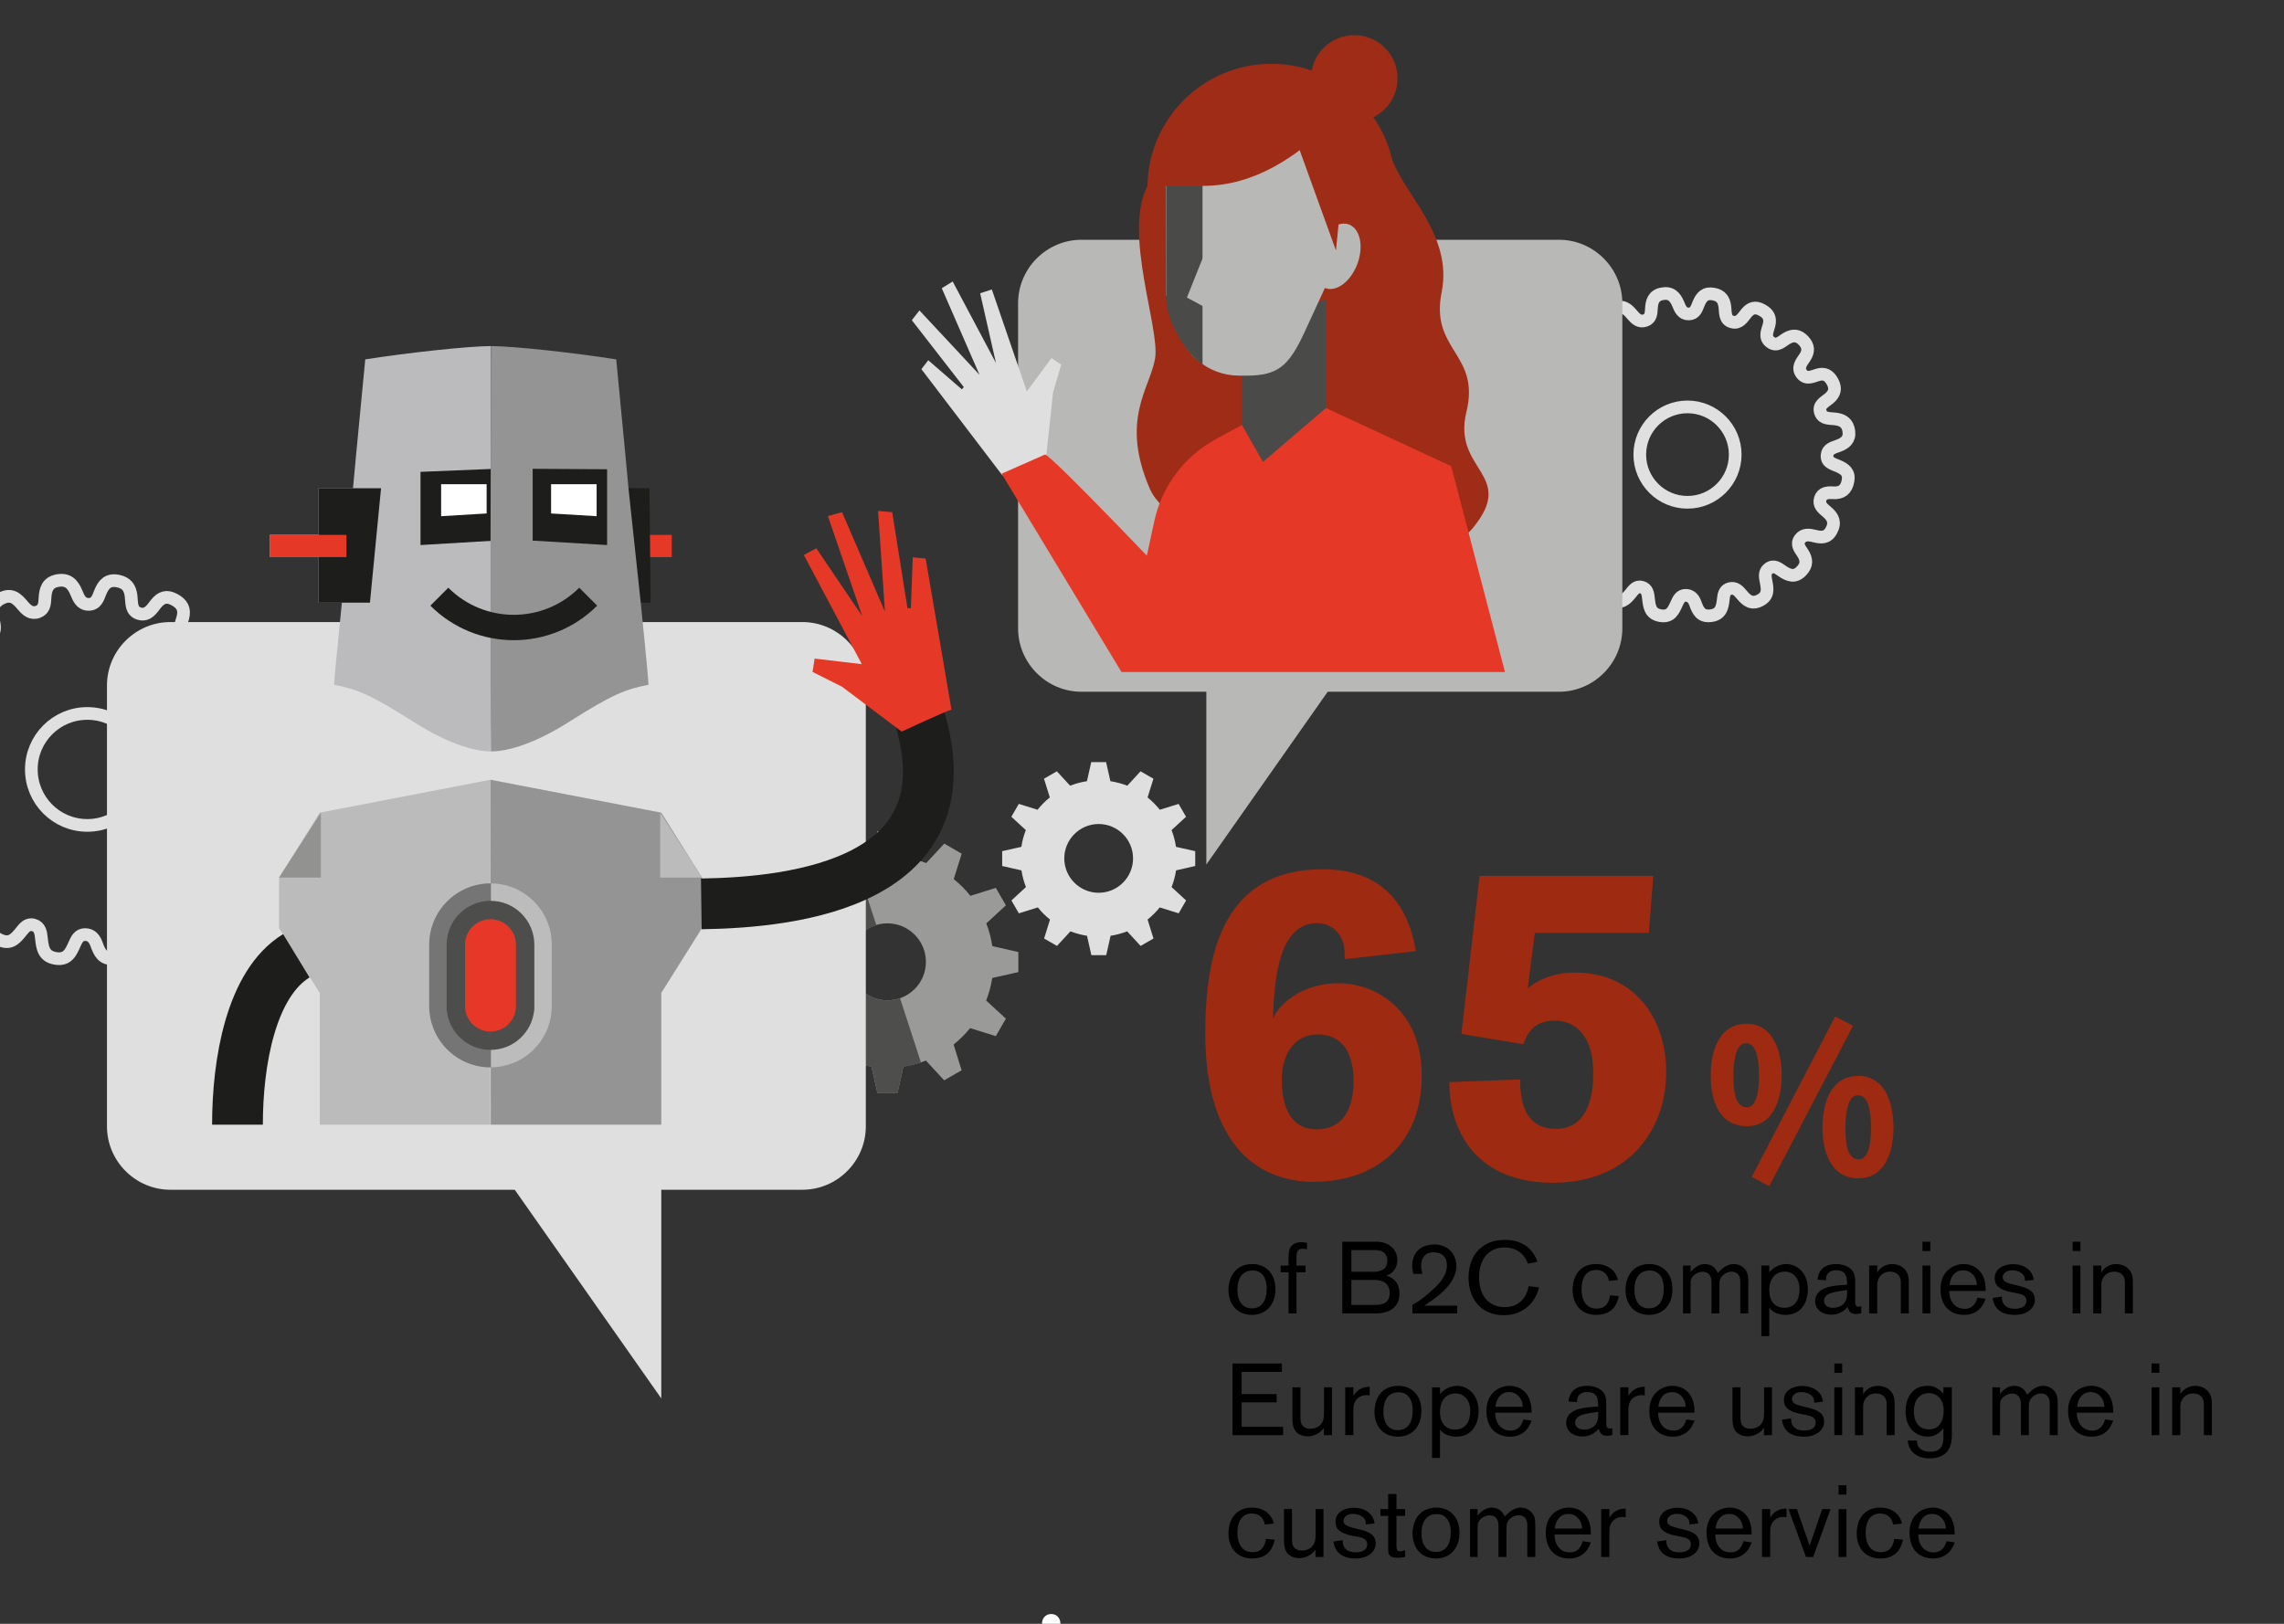 <?xml version="1.0" encoding="utf-8"?>
<!-- Generator: Adobe Illustrator 25.4.1, SVG Export Plug-In . SVG Version: 6.00 Build 0)  -->
<svg version="1.1" xmlns="http://www.w3.org/2000/svg" xmlns:xlink="http://www.w3.org/1999/xlink" x="0px" y="0px"
	 viewBox="0 0 360 256" style="enable-background:new 0 0 360 256;" xml:space="preserve">
<rect x="0" y="0" width="360" height="256" fill="#333333" stroke="none"/>
<style type="text/css">
	.st0{fill:#9A9A99;}
	.st1{fill:#4E4E4D;}
	.st2{fill:none;stroke:#E0E0E0;stroke-width:2;stroke-miterlimit:10;}
	.st3{fill:#E63826;}
	.st4{fill:#1D1D1B;}
	.st5{fill:#DFDFDF;}
	.st6{fill:#BBBBBB;}
	.st7{fill:#929291;}
	.st8{fill:#949494;}
	.st9{fill:#BBBBBD;}
	.st10{fill:#FFFFFF;}
	.st11{fill:#BDBCBC;}
	.st12{fill:#757576;}
	.st13{fill:none;stroke:#1D1D1B;stroke-width:4;stroke-miterlimit:10;}
	.st14{fill:#4D4D4C;}
	.st15{fill:#E63728;}
	.st16{fill:none;stroke:#1D1D1B;stroke-width:8;stroke-miterlimit:10;}
	.st17{fill:#B8B8B7;}
	.st18{fill:#9F2C16;}
	.st19{fill:#4A4A49;}
	.st20{fill:#9D2A11;}
</style>
<g id="Illustrationen">
</g>
<g id="Ebene_1">
	<path class="st0" d="M160.51,153.26v-3.17l-4.1-0.93c-0.19-1.24-0.51-2.44-0.95-3.58l3.09-2.85l-1.59-2.75l-4.01,1.25
		c-0.77-0.97-1.65-1.85-2.62-2.63l1.25-4.01l-2.75-1.59l-2.84,3.07c-1.14-0.45-2.35-0.78-3.6-0.97l-0.92-4.07h-3.18l-0.92,4.07
		c-1.25,0.19-2.46,0.52-3.6,0.97l-2.84-3.07l-2.75,1.59l1.25,4c-0.97,0.78-1.85,1.66-2.62,2.63l-4.01-1.25l-1.59,2.75l3.09,2.85
		c-0.44,1.14-0.77,2.34-0.95,3.58l-4.11,0.93v3.17l4.12,0.93c0.19,1.24,0.52,2.43,0.96,3.56l-3.11,2.86l1.59,2.75l4.05-1.26
		c0.77,0.96,1.64,1.82,2.6,2.59l-1.26,4.05l2.75,1.59l2.88-3.12c1.13,0.44,2.31,0.76,3.54,0.95l0.93,4.14h3.18l0.93-4.14
		c1.23-0.19,2.42-0.51,3.54-0.95l2.88,3.12l2.75-1.59l-1.26-4.05c0.96-0.77,1.83-1.64,2.6-2.59l4.05,1.26l1.59-2.75l-3.11-2.86
		c0.45-1.13,0.77-2.33,0.96-3.56L160.51,153.26z M139.87,157.71c-3.35,0-6.07-2.72-6.07-6.07c0-3.34,2.72-6.07,6.07-6.07
		c3.35,0,6.07,2.73,6.07,6.07C145.94,154.99,143.22,157.71,139.87,157.71"/>
	<path class="st1" d="M141.86,157.37c-0.62,0.22-1.29,0.34-1.98,0.34c-3.35,0-6.07-2.72-6.07-6.07c0-2.73,1.82-5.05,4.31-5.8
		l-3.29-10.12c-0.36,0.11-0.71,0.23-1.05,0.37l-2.84-3.07l-2.75,1.59l1.25,4c-0.97,0.78-1.85,1.66-2.62,2.63l-4.01-1.25l-1.59,2.75
		l3.09,2.85c-0.44,1.14-0.77,2.34-0.95,3.58l-4.11,0.93v3.17l4.12,0.93c0.19,1.24,0.52,2.43,0.96,3.56l-3.11,2.86l1.59,2.75
		l4.05-1.26c0.77,0.96,1.64,1.82,2.6,2.59l-1.26,4.05l2.75,1.59l2.88-3.12c1.13,0.44,2.31,0.76,3.54,0.95l0.93,4.14h3.17l0.93-4.14
		c0.95-0.14,1.87-0.37,2.76-0.67L141.86,157.37z"/>
	<path class="st2" d="M41.62,123.43c-0.93-0.41-2.17-0.64-2.05-2.03c0.11-1.15,1.17-1.38,2.06-1.71c1.25-0.47,2.18-1.14,1.97-2.71
		c-0.2-1.49-1.1-2.1-2.49-2.27c-1.02-0.13-2.28,0.05-2.73-1.14c-0.54-1.43,0.79-1.99,1.62-2.7c1.02-0.88,1.24-1.81,0.6-3.01
		c-0.62-1.17-1.45-1.71-2.79-1.29c-0.99,0.31-2.07,0.87-2.9-0.18c-0.93-1.17-0.05-2.15,0.57-3.09c0.72-1.12,0.69-2.06-0.26-3.08
		c-0.95-1.01-1.89-1.11-3.05-0.46c-0.95,0.53-1.83,1.65-3.07,0.74c-1.21-0.89-0.54-2.1-0.27-3.16c0.34-1.33-0.14-2.15-1.31-2.79
		c-1.24-0.69-2.12-0.39-2.96,0.67c-0.63,0.81-1.27,1.85-2.5,1.55c-1.47-0.35-1.26-1.74-1.4-2.82c-0.16-1.28-0.69-2.06-2.05-2.34
		c-1.6-0.32-2.29,0.52-2.8,1.76c-0.36,0.88-0.62,1.9-1.83,1.91c-1.2,0.01-1.58-0.98-1.94-1.84c-0.57-1.39-1.38-2.22-3.04-1.89
		C7.45,91.87,7.16,93,7.09,94.31c-0.04,0.88-0.12,1.78-1.08,2.14c-1.09,0.42-1.81-0.26-2.45-1.02c-0.9-1.08-1.78-1.91-3.39-1.07
		c-1.58,0.83-1.44,2.04-1.19,3.41c0.17,0.93,0.43,1.96-0.61,2.56c-0.91,0.52-1.63-0.14-2.35-0.59c-1.08-0.69-2.07-1.3-3.3-0.1
		c-1.19,1.14-1.27,2.21-0.37,3.51c0.6,0.88,1.14,1.86,0.33,2.88c-0.76,0.94-1.76,0.5-2.65,0.22c-1.34-0.42-2.34-0.31-3.08,1.11
		c-0.72,1.38-0.34,2.32,0.71,3.25c0.75,0.67,1.95,1.14,1.52,2.47c-0.41,1.23-1.55,1.28-2.62,1.23c-1.47-0.05-2.33,0.59-2.62,2.05
		c-0.3,1.53,0.49,2.29,1.77,2.83c0.95,0.4,2.12,0.69,2.1,2.02c-0.03,1.22-1.16,1.37-2.02,1.72c-1.29,0.52-2.01,1.28-1.78,2.82
		c0.22,1.54,1.14,2.07,2.52,2.2c1.03,0.1,2.21,0.01,2.55,1.34c0.29,1.16-0.64,1.71-1.4,2.27c-1.12,0.83-1.72,1.74-1.01,3.15
		c0.72,1.44,1.78,1.91,3.28,1.29c0.93-0.38,1.85-0.61,2.61,0.29c0.78,0.94,0.29,1.8-0.26,2.61c-0.79,1.15-1.42,2.19-0.14,3.52
		c1.22,1.29,2.31,0.94,3.56,0.21c0.82-0.48,1.75-0.98,2.64-0.23c0.75,0.64,0.57,1.56,0.32,2.4c-0.41,1.4-0.41,2.53,1.18,3.33
		c1.64,0.83,2.48-0.03,3.37-1.12c0.54-0.66,1.07-1.47,2.09-1.17c0.99,0.28,1.12,1.2,1.21,2.07c0.16,1.46,0.3,2.85,2.2,3.18
		c1.93,0.34,2.46-0.98,3.06-2.32c0.31-0.7,0.68-1.42,1.6-1.43c1.01-0.01,1.52,0.67,1.83,1.53c0.47,1.32,1,2.44,2.78,2.25
		c1.91-0.21,2.2-1.5,2.36-3c0.08-0.86,0.23-1.79,1.26-2.02c0.98-0.23,1.59,0.44,2.15,1.12c0.92,1.1,1.85,1.89,3.41,1.06
		c1.58-0.83,1.37-2.09,1.1-3.44c-0.17-0.84-0.38-1.73,0.44-2.38c0.99-0.79,1.79-0.08,2.57,0.45c1.21,0.81,2.33,1.23,3.55-0.05
		c1.05-1.1,0.99-2.14,0.21-3.33c-0.5-0.78-1.23-1.61-0.48-2.59c0.69-0.9,1.68-0.77,2.62-0.54c1.28,0.32,2.38,0.43,3.17-1.01
		c0.82-1.51,0.3-2.51-0.85-3.47c-0.74-0.61-1.56-1.28-1.21-2.38c0.35-1.13,1.36-1.18,2.35-1.12c1.59,0.1,2.48-0.58,2.79-2.19
		C43.74,124.6,42.84,123.97,41.62,123.43 M13.76,130.13c-4.87,0-8.82-3.95-8.82-8.83c0-4.87,3.95-8.82,8.82-8.82
		c4.87,0,8.82,3.95,8.82,8.82C22.58,126.18,18.63,130.13,13.76,130.13"/>
	<rect x="98" y="84.33" class="st3" width="7.88" height="3.5"/>
	<polygon class="st4" points="102.37,76.97 96.95,76.97 98.87,95.01 102.55,95.01 	"/>
	<path class="st5" d="M126.47,187.57H26.86c-5.5,0-10-4.5-10-10v-69.5c0-5.5,4.5-10,10-10h99.61c5.5,0,10,4.5,10,10v69.5
		C136.47,183.07,131.97,187.57,126.47,187.57z"/>
	<path class="st5" d="M188.39,136.53v-2.34l-3.03-0.68c-0.14-0.92-0.38-1.8-0.7-2.64l2.28-2.1l-1.17-2.03l-2.96,0.92
		c-0.57-0.71-1.22-1.36-1.93-1.94l0.92-2.95l-2.03-1.17l-2.09,2.27c-0.84-0.33-1.73-0.57-2.66-0.71l-0.68-3.01H172l-0.68,3.01
		c-0.92,0.14-1.81,0.38-2.65,0.71l-2.09-2.27l-2.03,1.17l0.92,2.95c-0.71,0.57-1.36,1.22-1.93,1.94l-2.96-0.92l-1.17,2.03l2.28,2.1
		c-0.33,0.84-0.57,1.72-0.7,2.64l-3.03,0.68v2.34l3.04,0.69c0.14,0.91,0.38,1.79,0.71,2.63l-2.29,2.11l1.17,2.03l2.99-0.93
		c0.57,0.71,1.21,1.35,1.92,1.91l-0.93,2.99l2.03,1.17l2.12-2.3c0.83,0.32,1.71,0.56,2.61,0.7l0.69,3.06h2.34l0.69-3.06
		c0.91-0.14,1.78-0.38,2.61-0.7l2.12,2.3l2.03-1.17l-0.93-2.99c0.71-0.57,1.35-1.21,1.91-1.91l2.99,0.93l1.17-2.03l-2.29-2.11
		c0.33-0.84,0.57-1.72,0.71-2.63L188.39,136.53z M173.17,140.75c-2.99,0-5.42-2.43-5.42-5.42c0-2.98,2.43-5.42,5.42-5.42
		c2.99,0,5.42,2.43,5.42,5.42C178.59,138.32,176.16,140.75,173.17,140.75"/>
	<g>
		<g>
			<path class="st2" d="M289.72,73.48c-0.79-0.35-1.85-0.55-1.74-1.73c0.09-0.98,0.99-1.18,1.75-1.46c1.07-0.4,1.86-0.97,1.68-2.31
				c-0.17-1.27-0.94-1.79-2.12-1.93c-0.87-0.11-1.94,0.04-2.33-0.97c-0.46-1.22,0.68-1.7,1.38-2.3c0.87-0.76,1.05-1.55,0.51-2.57
				c-0.53-1-1.24-1.45-2.37-1.1c-0.85,0.26-1.77,0.74-2.48-0.15c-0.79-0.99-0.04-1.83,0.49-2.63c0.62-0.95,0.58-1.76-0.22-2.62
				c-0.81-0.86-1.61-0.94-2.6-0.39c-0.81,0.45-1.56,1.4-2.61,0.63c-1.03-0.76-0.46-1.79-0.23-2.69c0.29-1.14-0.12-1.84-1.12-2.38
				c-1.06-0.59-1.81-0.33-2.52,0.57c-0.54,0.69-1.08,1.58-2.13,1.32c-1.25-0.3-1.07-1.49-1.19-2.41c-0.14-1.09-0.58-1.76-1.75-1.99
				c-1.36-0.27-1.95,0.44-2.39,1.5c-0.31,0.75-0.53,1.62-1.56,1.63c-1.02,0.01-1.35-0.83-1.65-1.56c-0.49-1.18-1.18-1.9-2.59-1.61
				c-1.33,0.28-1.58,1.24-1.64,2.35c-0.04,0.75-0.1,1.52-0.92,1.83c-0.93,0.35-1.54-0.22-2.09-0.87c-0.77-0.92-1.51-1.63-2.89-0.91
				c-1.35,0.71-1.23,1.74-1.01,2.91c0.14,0.79,0.37,1.67-0.52,2.18c-0.77,0.44-1.39-0.12-2-0.5c-0.92-0.58-1.76-1.11-2.81-0.09
				c-1.01,0.98-1.08,1.88-0.31,3c0.52,0.75,0.98,1.58,0.28,2.45c-0.65,0.8-1.5,0.42-2.26,0.18c-1.15-0.36-2-0.26-2.63,0.95
				c-0.62,1.17-0.29,1.98,0.61,2.77c0.64,0.57,1.67,0.97,1.29,2.1c-0.35,1.05-1.32,1.09-2.24,1.05c-1.25-0.04-1.98,0.5-2.23,1.75
				c-0.26,1.3,0.42,1.95,1.51,2.41c0.81,0.34,1.81,0.59,1.79,1.72c-0.02,1.04-0.99,1.16-1.72,1.46c-1.1,0.45-1.72,1.09-1.52,2.41
				c0.19,1.32,0.98,1.76,2.15,1.87c0.88,0.08,1.89,0.01,2.17,1.14c0.25,0.99-0.55,1.45-1.19,1.93c-0.95,0.7-1.47,1.48-0.86,2.69
				c0.62,1.23,1.51,1.63,2.8,1.1c0.79-0.33,1.58-0.52,2.22,0.25c0.67,0.8,0.25,1.54-0.22,2.22c-0.67,0.98-1.21,1.87-0.12,3
				c1.04,1.09,1.97,0.8,3.04,0.18c0.7-0.41,1.5-0.84,2.25-0.2c0.64,0.54,0.49,1.33,0.27,2.04c-0.35,1.19-0.35,2.16,1.01,2.84
				c1.4,0.7,2.11-0.03,2.87-0.96c0.46-0.56,0.91-1.25,1.78-1c0.85,0.24,0.96,1.02,1.04,1.77c0.14,1.25,0.26,2.43,1.87,2.71
				c1.64,0.29,2.09-0.83,2.61-1.98c0.27-0.59,0.58-1.21,1.36-1.22c0.86-0.01,1.3,0.57,1.56,1.3c0.41,1.13,0.85,2.08,2.37,1.92
				c1.63-0.18,1.88-1.28,2.02-2.56c0.07-0.73,0.19-1.53,1.07-1.73c0.84-0.19,1.36,0.38,1.83,0.95c0.78,0.94,1.57,1.61,2.91,0.9
				c1.35-0.71,1.16-1.78,0.94-2.94c-0.14-0.72-0.32-1.48,0.37-2.03c0.85-0.67,1.53-0.07,2.19,0.38c1.03,0.69,1.99,1.05,3.02-0.04
				c0.9-0.94,0.85-1.82,0.18-2.84c-0.43-0.66-1.04-1.37-0.41-2.21c0.58-0.77,1.43-0.66,2.24-0.46c1.09,0.28,2.03,0.37,2.7-0.86
				c0.7-1.28,0.25-2.14-0.72-2.96c-0.63-0.52-1.33-1.09-1.03-2.03c0.3-0.96,1.16-1.01,2-0.96c1.35,0.09,2.12-0.49,2.37-1.87
				C291.53,74.48,290.77,73.94,289.72,73.48 M265.98,79.19c-4.15,0-7.52-3.37-7.52-7.52c0-4.15,3.37-7.52,7.52-7.52
				c4.15,0,7.52,3.37,7.52,7.52C273.5,75.82,270.13,79.19,265.98,79.19"/>
		</g>
	</g>
	<polygon class="st6" points="77.31,122.93 50.4,128.12 43.98,138.36 43.98,146.31 50.4,156.54 50.4,177.31 77.28,177.31 	"/>
	<polygon class="st7" points="43.98,138.36 50.57,138.36 50.57,128.12 	"/>
	<polygon class="st8" points="77.31,122.93 104.23,128.12 110.65,138.36 110.65,146.31 104.23,156.54 104.23,177.31 77.35,177.31 	
		"/>
	<path class="st9" d="M77.39,54.56c-3.5,0-13.17,1.05-19.82,2.1c-1.23,12.61-1.93,20.31-1.93,20.31h-5.43v7.35h-7.7v3.5h7.7v7.18
		h3.68c0,0-1.23,12.08-1.23,12.96c3.68,0.7,5.78,1.58,12.43,5.78c6.3,4.03,10.37,4.73,12.29,4.73V54.56z"/>
	<polygon class="st4" points="78.01,85.23 66.28,85.93 66.28,74.39 78.01,73.91 	"/>
	<polygon class="st10" points="76.7,80.95 69.53,81.38 69.53,76.34 76.7,76.34 	"/>
	<path class="st8" d="M77.39,54.56c0,0-0.18,56.2,0,63.91c1.93,0,6.09-0.7,12.4-4.73c6.65-4.2,8.75-5.08,12.43-5.78
		c0-0.88-1.23-12.96-1.23-12.96l-1.93-18.03c0,0-0.7-7.7-1.93-20.31C90.49,55.61,80.89,54.56,77.39,54.56"/>
	<polygon class="st4" points="83.96,85.23 95.69,85.93 95.69,73.98 83.96,73.91 	"/>
	<polygon class="st10" points="86.86,80.95 94.04,81.38 94.04,76.34 86.86,76.34 	"/>
	<polygon class="st4" points="60.06,76.97 50.22,76.97 50.22,95.01 58.31,95.01 	"/>
	<path class="st11" d="M86.97,148.93c0-5.33-4.32-9.66-9.66-9.66s-9.66,4.32-9.66,9.66c0,1.77,0.48,3.42,1.31,4.84
		c-0.83,1.43-1.31,3.08-1.31,4.84c0,5.33,4.32,9.66,9.66,9.66s9.66-4.32,9.66-9.66C86.97,156.85,86.97,150.7,86.97,148.93z"/>
	<path class="st12" d="M77.31,139.27c-5.33,0-9.66,4.32-9.66,9.66c0,1.77,0,7.92,0,9.69c0,5.33,4.32,9.66,9.66,9.66
		c0.02,0,0.05,0,0.07,0v-9.69v-9.62v-9.69C77.36,139.28,77.34,139.27,77.31,139.27z"/>
	<polygon class="st6" points="110.65,138.36 104.06,138.36 104.06,128.12 	"/>
	<path class="st13" d="M69.25,94.07c6.48,6.48,16.98,6.48,23.46,0"/>
	<path class="st14" d="M77.31,142.02c-3.82,0-6.91,3.09-6.91,6.91v10.37h0.03c0.34,3.49,3.29,6.22,6.88,6.22s6.53-2.73,6.88-6.22
		h0.03v-10.37C84.22,145.11,81.13,142.02,77.31,142.02z"/>
	<path class="st15" d="M77.31,144.92c-2.21,0-4.01,1.79-4.01,4.01v9.69c0,2.21,1.79,4.01,4.01,4.01s4.01-1.79,4.01-4.01v-9.69
		C81.32,146.72,79.53,144.92,77.31,144.92z"/>
	<path class="st16" d="M46.71,150.68c-7.18,4.39-9.28,16.82-9.28,26.63"/>
	<polygon class="st5" points="78.55,183.89 104.23,220.47 104.23,183.11 	"/>
	<path class="st17" d="M170.47,109.06h75.24c5.5,0,10-4.5,10-10V47.8c0-5.5-4.5-10-10-10h-75.24c-5.5,0-10,4.5-10,10v51.27
		C160.47,104.56,164.97,109.06,170.47,109.06z"/>
	<polygon class="st17" points="211.88,105.34 190.14,136.3 190.14,104.68 	"/>
	<rect x="42.51" y="84.33" class="st3" width="12.1" height="3.5"/>
	<path class="st16" d="M110.54,142.5c14.92-0.21,42.51-3.42,34.29-29.69"/>
	<path class="st18" d="M219.22,24.51c1.64,5.75,9.86,12.32,8.01,21.56c-1.85,9.24,6.16,9.65,3.9,18.89s7.99,9.8,1.03,18.27
		c-7.66,9.31-46.2,4.72-50.92-6.16s0-15.81,0.82-20.53c0.82-4.72-5.08-19.78-1.2-27.24S219.22,24.51,219.22,24.51z"/>
	<polygon class="st19" points="195.75,67.01 199.06,72.84 209.03,67.01 209.03,42.77 195.75,42.77 	"/>
	<circle class="st18" cx="200.4" cy="29.6" r="19.54"/>
	<path class="st17" d="M195.29,59.22h1.23c4.9,0,6.62-1.54,9.03-6.71l10.01-21.71c0.39-6.43-4.72-11.86-11.16-11.86h-12.37
		c-6.44,0-8.67,2.36-8.28,8.79l0.03,18.76l1.62,4.35C186.21,55.67,190.39,59.22,195.29,59.22z"/>
	<path class="st19" d="M189.54,19.22v18.31v10.7v9.23c-2.66-1.72-5.74-7.01-5.74-10.36c0-3.36,0-18.71,0-18.71
		C183.46,22.81,184.33,20.41,189.54,19.22z"/>
	<polygon class="st17" points="193.66,49.96 192.75,49.96 187.08,46.91 191.08,36.91 193.66,37.17 	"/>
	<path class="st18" d="M209.91,19.26c-5.41,5.41-12.2,10.04-20.23,10.04s-8.82,0-8.82,0l5.43-12.66c0,0,4.32-0.62,5.41-0.62
		c1.08,0,7.41-0.31,7.41-0.31L209.91,19.26z"/>
	<path class="st18" d="M211.42,47.6l0.34,0.07c2.86,0.07,3.77-1.59,4.68-4.3l2.76-8.19l-3.49-9.67l-3.58-8c0,0-5.93-0.38-6.01,0.03
		s4.03,11.56,4.03,11.56l1.19,10.44l1.07,3.99L211.42,47.6z"/>
	
		<ellipse transform="matrix(0.348 -0.938 0.938 0.348 99.437 223.96)" class="st17" cx="210.71" cy="40.5" rx="5.35" ry="3.41"/>
	<polygon class="st18" points="203.31,19.41 210.57,39.49 211.65,28.68 209.33,21.11 206.86,19.57 	"/>
	<path class="st3" d="M208.99,64.33l19.75,9.17l8.47,32.45h-60.44l5.18-23.82c1.19-5.48,4.71-10.17,9.63-12.86l4.17-2.27l3.31,5.83
		L208.99,64.33z"/>
	<circle class="st18" cx="213.46" cy="12.36" r="6.82"/>
	<path class="st3" d="M145.9,88.06l-2.03-0.2l-0.3,8.04l-0.54-0.04l-2.4-15.11l-2.23-0.2l1.08,15.87l-6.76-15.67l-2.23,0.61
		l5.41,15.77l-7.24-10.69l-1.96,1.06l9.14,17.21l-7.44-0.88l-0.33,2.1l4.64,2.33l9.41,7.08c0,0,7.1-3.3,7.85-3.46L145.9,88.06z"/>
	<path class="st5" d="M145.23,58.2l1.08-1.41l5.3,4.6l0.3-0.37l-8.19-10.54l1.2-1.54l9.47,10.15l-5.95-13.65l1.72-1.06l6.82,12.84
		l-2.49-10.98l1.84-0.61l5.52,16.08l3.88-5.26l1.54,1.04l-1.28,4.34l-1.1,10.21c0,0-6.33,2.56-6.88,2.93L145.23,58.2z"/>
	<path class="st3" d="M164.72,71.66c1.04,0.12,20.13,20.22,20.13,20.22l-8.08,14.07l-18.9-31.27L164.72,71.66z"/>
	<g>
		<g>
			<path class="st10" d="M165.69,257.46c1.93,0,1.93-3,0-3C163.76,254.46,163.76,257.46,165.69,257.46L165.69,257.46z"/>
		</g>
	</g>
</g>
<g id="Text">
	<g>
		<path class="st20" d="M211.94,151.22v-0.91c0-2.81-1.83-4.77-4.35-4.77c-6.11,0-6.74,9.06-6.95,15.02
			c1.19-2.6,4.91-5.55,10.32-5.55c5.76,0,13.13,4.07,13.13,14.6c0,10.6-7.02,16.71-17.06,16.71c-8.35,0-17.06-5.34-17.06-23.45
			c0-12.92,3.02-25.83,18.53-25.83c12.08,0,14.04,9.41,14.67,12.92L211.94,151.22z M207.51,178.04c5.83,0,5.83-6.32,5.83-7.65
			c0-1.83-0.28-7.3-5.69-7.3c-3.23,0-5.62,2.53-5.62,7.3C202.04,172.98,202.67,178.04,207.51,178.04z"/>
		<path class="st20" d="M233.21,138.09h27.38l-0.7,8.99h-17.97l-1.12,8.71c1.05-0.77,3.23-2.46,7.51-2.46
			c9.2,0,14.32,7.09,14.32,15.73c0,8.28-5.2,17.41-17.9,17.41c-11.65,0-16.29-7.72-16.29-15.87l11.16-0.42
			c0,4.7,1.47,7.79,5.62,7.79c5.55,0,5.9-6.25,5.9-8.85c0-5.83-2.81-8.21-6.04-8.21c-3.51,0-4.49,2.32-4.98,3.72l-9.76-1.62
			L233.21,138.09z"/>
		<path class="st20" d="M275.32,161.4c3.93,0,5.51,3.93,5.51,8.18c0,3.51-1.23,7.97-5.47,7.97c-4.21,0-5.72-3.68-5.72-8.04
			C269.64,166.11,270.73,161.4,275.32,161.4z M275.22,164.46c-1.44,0-2,2.11-2,5.3c0,2.98,0.56,4.81,2.11,4.81
			c1.26,0,1.93-1.79,1.93-5.02C277.25,166.91,276.8,164.46,275.22,164.46z M278.87,187.02l-2.77-1.47l13.16-25.3l2.81,1.47
			L278.87,187.02z M292.94,169.62c3.93,0,5.51,3.86,5.51,8.18c0,3.51-1.19,7.97-5.55,7.97c-4.28,0-5.65-4.14-5.65-8.04
			C287.26,174.32,288.34,169.62,292.94,169.62z M292.87,172.67c-1.44,0-2,2.11-2,5.3c0,2.98,0.56,4.81,2.11,4.81
			c1.26,0,1.93-1.79,1.93-5.02C294.91,175.13,294.45,172.67,292.87,172.67z"/>
	</g>
	<g>
		<path d="M197.45,199.28c1.76,0,3.58,1.23,3.58,3.94s-1.68,4.08-3.7,4.08c-2.11,0-3.7-1.41-3.7-4
			C193.64,202.08,194.19,199.28,197.45,199.28z M197.32,206.27c1.54,0,2.34-1.2,2.34-3.15c0-1.3-0.51-2.82-2.22-2.82
			c-2.38,0-2.4,2.58-2.4,3.06C195.04,204.26,195.31,206.27,197.32,206.27z"/>
		<path d="M205.77,199.52v1.06h-1.42v6.48h-1.25v-6.48h-1.25v-1.06h1.25v-0.66c0-1.02,0-1.5,0.19-1.98c0.4-1.02,1.5-1.04,1.79-1.04
			c0.16,0,0.5,0.02,0.93,0.1v1.01c-0.05-0.02-0.43-0.08-0.7-0.08c-0.66,0-0.96,0.37-0.96,1.22v1.44H205.77z"/>
		<path d="M211.58,195.76H217c1.62,0,3.25,1.01,3.25,2.9c0,1.15-0.67,2.14-1.73,2.45c0.9,0.27,2.06,0.94,2.06,2.83
			c0,2.51-2.13,3.12-3.54,3.12h-5.47V195.76z M216.35,200.51c1.01,0,2.32-0.19,2.32-1.78c0-0.93-0.53-1.65-1.94-1.65H213v3.42
			H216.35z M216.67,205.73c1.1,0,2.37-0.18,2.37-1.91c0-1.36-0.96-2.03-2.32-2.03H213v3.94H216.67z"/>
		<path d="M222.62,207.06v-1.36c0.51-0.27,1.5-0.78,3.34-2.51c1.06-0.98,2.1-2.13,2.1-3.7c0-1.26-0.75-2.06-2.03-2.06
			c-1.54,0-2.03,0.99-2.03,2.13c0,0.34,0.03,0.64,0.19,1.28h-1.41c-0.08-0.27-0.19-0.66-0.19-1.28c0-0.4,0.03-1.68,1.01-2.54
			c0.38-0.34,1.2-0.83,2.48-0.83c0.38,0,1.44,0.05,2.32,0.8c0.75,0.62,1.15,1.62,1.15,2.61c0,1.62-1.09,3.22-2.66,4.51
			c-0.75,0.61-1.57,1.2-2.38,1.73h5.17v1.23H222.62z"/>
		<path d="M242.56,202.96c-0.38,1.83-2,4.39-5.57,4.39c-3.39,0-5.52-2.4-5.52-5.94c0-3.52,2.13-5.94,5.71-5.94
			c2.69,0,4.4,1.3,5.15,3.46l-1.52,0.3c-0.4-1.26-1.54-2.56-3.65-2.56c-2.58,0-4.03,1.91-4.03,4.66c0,3.23,1.78,4.75,4.05,4.75
			c1.76,0,3.38-1.02,3.75-3.31L242.56,202.96z"/>
		<path d="M255.15,204.34c-0.42,2.19-1.83,2.96-3.55,2.96c-2.37,0-3.73-1.65-3.73-3.95c0-2.26,1.23-4.07,3.67-4.07
			c2.27,0,3.28,1.44,3.47,2.53l-1.41,0.13c-0.19-1.1-0.93-1.73-2.05-1.73c-1.15,0-2.27,0.77-2.27,3.06c0,1.79,0.8,3.04,2.35,3.04
			c1.44,0,2-0.91,2.14-2.1L255.15,204.34z"/>
		<path d="M260.03,199.28c1.76,0,3.58,1.23,3.58,3.94s-1.68,4.08-3.7,4.08c-2.11,0-3.7-1.41-3.7-4
			C256.22,202.08,256.76,199.28,260.03,199.28z M259.9,206.27c1.54,0,2.34-1.2,2.34-3.15c0-1.3-0.51-2.82-2.23-2.82
			c-2.38,0-2.4,2.58-2.4,3.06C257.61,204.26,257.88,206.27,259.9,206.27z"/>
		<path d="M274.3,207.06v-5.03c0-1.33-0.88-1.55-1.38-1.55c-0.72,0-1.58,0.53-1.81,1.25c-0.08,0.24-0.1,0.54-0.1,1.09v4.24h-1.25
			v-4.91c0-1.49-0.96-1.65-1.39-1.65c-0.66,0-1.54,0.45-1.79,1.12c-0.1,0.24-0.11,0.46-0.11,0.96v4.48h-1.2v-7.54h1.2v1.02
			c0.62-0.74,1.33-1.26,2.27-1.26c0.26,0,1.01,0.06,1.57,0.7c0.19,0.21,0.32,0.45,0.46,0.69c0.45-0.42,1.23-1.39,2.53-1.39
			c0.94,0,1.55,0.59,1.75,0.83c0.48,0.58,0.51,1.26,0.51,1.97v4.98H274.3z"/>
		<path d="M278.87,199.52v1.07c0.42-0.53,1.38-1.31,2.69-1.31c1.55,0,3.39,1.22,3.39,4.03c0,1.73-0.83,3.99-3.54,3.99
			c-0.96,0-1.98-0.35-2.54-1.12v4.46h-1.25v-11.12H278.87z M281.24,206.18c1.58,0,2.4-1.15,2.4-2.91c0-2.03-1.25-2.79-2.32-2.79
			c-1.46,0-2.45,1.07-2.45,2.95C278.87,205.14,279.77,206.18,281.24,206.18z"/>
		<path d="M291.12,202.29c0-0.71-0.02-2.03-1.68-2.03c-1.06,0-1.63,0.53-1.63,1.47v0.11l-1.33-0.08c0-0.37,0.22-2.48,2.9-2.48
			c0.46,0,1.26,0.08,1.89,0.45c1.07,0.61,1.14,1.39,1.14,2.74v2.66c0,0.45,0.02,0.88,0.58,0.88c0.16,0,0.24-0.03,0.38-0.06v1.07
			c-0.38,0.13-0.61,0.14-0.82,0.14c-0.06,0-0.53,0-0.8-0.19c-0.3-0.22-0.5-0.71-0.51-0.93c-0.35,0.38-1.12,1.23-2.58,1.23
			c-1.5,0-2.56-0.86-2.56-2.16c0-0.35,0.1-1.09,0.82-1.63c0.77-0.58,2.1-0.79,3.06-0.85l1.15-0.08V202.29z M288.43,203.92
			c-0.24,0.1-0.93,0.42-0.93,1.15c0,0.56,0.42,1.12,1.42,1.12c0.69,0,2.21-0.29,2.21-2.22v-0.59
			C290.54,203.47,289.02,203.66,288.43,203.92z"/>
		<path d="M299.6,207.06v-4.95c0-1.17-0.83-1.63-1.71-1.63c-1.06,0-2,0.77-2,2.11v4.47h-1.28v-7.54h1.28v1.1
			c0.32-0.56,1.07-1.34,2.37-1.34c0.34,0,1.47,0.1,2.14,1.04c0.43,0.61,0.46,1.26,0.46,1.97v4.77H299.6z"/>
		<path d="M303.02,197.23v-1.47h1.23v1.47H303.02z M303.02,207.06v-7.54h1.23v7.54H303.02z"/>
		<path d="M307.24,203.62c0,1.17,0.64,2.72,2.45,2.72c1.33,0,1.82-1.07,1.98-1.76l1.3,0.18c-0.18,0.53-0.88,2.54-3.41,2.54
			c-1.86,0-3.7-1.1-3.7-4.08c0-2.87,2.08-3.94,3.65-3.94c1.65,0,3.46,1.1,3.46,4.03v0.21h-5.73V203.62z M311.58,202.59
			c0-1.25-0.88-2.32-2.16-2.32c-1.36,0-2.03,1.12-2.14,2.32H311.58z"/>
		<path d="M315.53,204.42c0,0.5,0.05,0.93,0.42,1.33c0.45,0.5,1.07,0.58,1.7,0.58s1.75-0.19,1.75-1.26c0-0.91-0.88-1.07-1.57-1.2
			l-0.74-0.14c-2.07-0.4-2.69-1.14-2.69-2.19c0-1.65,1.57-2.24,2.93-2.24c1.58,0,2.45,0.78,2.82,1.33c0.3,0.46,0.37,0.93,0.4,1.15
			l-1.38,0.16c-0.02-0.37-0.03-0.53-0.11-0.71c-0.19-0.42-0.82-0.96-1.91-0.96c-1.04,0-1.49,0.62-1.49,1.1
			c0,0.66,0.67,0.91,1.82,1.18l0.74,0.18c1.41,0.34,2.51,0.82,2.51,2.19c0,1.44-1.36,2.38-3.15,2.38c-2.43,0-3.28-1.2-3.51-2.67
			L315.53,204.42z"/>
		<path d="M326.68,197.23v-1.47h1.23v1.47H326.68z M326.68,207.06v-7.54h1.23v7.54H326.68z"/>
		<path d="M334.92,207.06v-4.95c0-1.17-0.83-1.63-1.71-1.63c-1.06,0-2,0.77-2,2.11v4.47h-1.28v-7.54h1.28v1.1
			c0.32-0.56,1.07-1.34,2.37-1.34c0.34,0,1.47,0.1,2.14,1.04c0.43,0.61,0.46,1.26,0.46,1.97v4.77H334.92z"/>
		<path d="M194.27,226.26v-11.3h7.78v1.33h-6.34v3.49h5.51v1.31h-5.51v3.86h6.53v1.31H194.27z"/>
		<path d="M208.67,226.26v-1.15c-0.56,0.83-1.57,1.34-2.56,1.34c-0.27,0-1.44-0.05-2.02-0.99c-0.35-0.59-0.38-1.25-0.38-1.89v-4.85
			h1.26v4.29c0,0.8,0,1.15,0.18,1.52c0.16,0.32,0.56,0.72,1.38,0.72c0.29,0,1.25-0.06,1.79-0.86c0.37-0.54,0.37-1.18,0.37-1.81
			v-3.86h1.25v7.54H208.67z"/>
		<path d="M213.32,218.72v1.38c0.18-0.34,0.4-0.62,0.7-0.86c0.3-0.24,0.9-0.61,1.87-0.61V220c-0.16-0.03-0.34-0.05-0.5-0.05
			c-0.91,0-1.71,0.5-1.97,1.42c-0.1,0.38-0.11,0.66-0.11,1.39v3.49h-1.28v-7.54H213.32z"/>
		<path d="M220.46,218.48c1.76,0,3.58,1.23,3.58,3.94s-1.68,4.08-3.7,4.08c-2.11,0-3.7-1.41-3.7-4
			C216.65,221.28,217.19,218.48,220.46,218.48z M220.33,225.47c1.54,0,2.34-1.2,2.34-3.15c0-1.3-0.51-2.82-2.22-2.82
			c-2.38,0-2.4,2.58-2.4,3.06C218.04,223.46,218.31,225.47,220.33,225.47z"/>
		<path d="M226.97,218.72v1.07c0.42-0.53,1.38-1.31,2.69-1.31c1.55,0,3.39,1.22,3.39,4.03c0,1.73-0.83,3.99-3.54,3.99
			c-0.96,0-1.98-0.35-2.54-1.12v4.47h-1.25v-11.12H226.97z M229.34,225.38c1.58,0,2.4-1.15,2.4-2.91c0-2.03-1.25-2.79-2.32-2.79
			c-1.46,0-2.45,1.07-2.45,2.95C226.97,224.34,227.87,225.38,229.34,225.38z"/>
		<path d="M235.67,222.82c0,1.17,0.64,2.72,2.45,2.72c1.33,0,1.82-1.07,1.98-1.76l1.3,0.18c-0.18,0.53-0.88,2.54-3.41,2.54
			c-1.86,0-3.7-1.1-3.7-4.08c0-2.87,2.08-3.94,3.65-3.94c1.65,0,3.46,1.1,3.46,4.03v0.21h-5.73V222.82z M240.01,221.79
			c0-1.25-0.88-2.32-2.16-2.32c-1.36,0-2.03,1.12-2.14,2.32H240.01z"/>
		<path d="M251.88,221.49c0-0.71-0.02-2.03-1.68-2.03c-1.06,0-1.63,0.53-1.63,1.47v0.11l-1.33-0.08c0-0.37,0.22-2.48,2.9-2.48
			c0.46,0,1.26,0.08,1.89,0.45c1.07,0.61,1.14,1.39,1.14,2.74v2.66c0,0.45,0.02,0.88,0.58,0.88c0.16,0,0.24-0.03,0.38-0.06v1.07
			c-0.38,0.13-0.61,0.14-0.82,0.14c-0.06,0-0.53,0-0.8-0.19c-0.3-0.22-0.5-0.71-0.51-0.93c-0.35,0.38-1.12,1.23-2.58,1.23
			c-1.5,0-2.56-0.86-2.56-2.16c0-0.35,0.1-1.09,0.82-1.63c0.77-0.58,2.1-0.78,3.06-0.85l1.15-0.08V221.49z M249.2,223.12
			c-0.24,0.1-0.93,0.42-0.93,1.15c0,0.56,0.42,1.12,1.42,1.12c0.69,0,2.21-0.29,2.21-2.22v-0.59
			C251.31,222.67,249.79,222.87,249.2,223.12z"/>
		<path d="M256.67,218.72v1.38c0.18-0.34,0.4-0.62,0.7-0.86c0.3-0.24,0.9-0.61,1.87-0.61V220c-0.16-0.03-0.34-0.05-0.5-0.05
			c-0.91,0-1.71,0.5-1.97,1.42c-0.1,0.38-0.11,0.66-0.11,1.39v3.49h-1.28v-7.54H256.67z"/>
		<path d="M261.35,222.82c0,1.17,0.64,2.72,2.45,2.72c1.33,0,1.82-1.07,1.98-1.76l1.3,0.18c-0.18,0.53-0.88,2.54-3.41,2.54
			c-1.86,0-3.7-1.1-3.7-4.08c0-2.87,2.08-3.94,3.65-3.94c1.65,0,3.46,1.1,3.46,4.03v0.21h-5.73V222.82z M265.69,221.79
			c0-1.25-0.88-2.32-2.16-2.32c-1.36,0-2.03,1.12-2.14,2.32H265.69z"/>
		<path d="M278.03,226.26v-1.15c-0.56,0.83-1.57,1.34-2.56,1.34c-0.27,0-1.44-0.05-2.02-0.99c-0.35-0.59-0.38-1.25-0.38-1.89v-4.85
			h1.26v4.29c0,0.8,0,1.15,0.18,1.52c0.16,0.32,0.56,0.72,1.38,0.72c0.29,0,1.25-0.06,1.79-0.86c0.37-0.54,0.37-1.18,0.37-1.81
			v-3.86h1.25v7.54H278.03z"/>
		<path d="M282.31,223.62c0,0.5,0.05,0.93,0.42,1.33c0.45,0.5,1.07,0.58,1.7,0.58s1.75-0.19,1.75-1.26c0-0.91-0.88-1.07-1.57-1.2
			l-0.74-0.14c-2.07-0.4-2.69-1.14-2.69-2.19c0-1.65,1.57-2.24,2.93-2.24c1.58,0,2.45,0.78,2.82,1.33c0.3,0.46,0.37,0.93,0.4,1.15
			l-1.38,0.16c-0.02-0.37-0.03-0.53-0.11-0.71c-0.19-0.42-0.82-0.96-1.91-0.96c-1.04,0-1.49,0.62-1.49,1.1
			c0,0.66,0.67,0.91,1.82,1.18l0.74,0.18c1.41,0.34,2.51,0.82,2.51,2.19c0,1.44-1.36,2.38-3.15,2.38c-2.43,0-3.28-1.2-3.51-2.67
			L282.31,223.62z"/>
		<path d="M289.13,216.43v-1.47h1.23v1.47H289.13z M289.13,226.26v-7.54h1.23v7.54H289.13z"/>
		<path d="M297.37,226.26v-4.95c0-1.17-0.83-1.63-1.71-1.63c-1.06,0-2,0.77-2,2.11v4.47h-1.28v-7.54h1.28v1.1
			c0.32-0.56,1.07-1.34,2.37-1.34c0.34,0,1.47,0.1,2.14,1.04c0.43,0.61,0.46,1.26,0.46,1.97v4.77H297.37z"/>
		<path d="M307.64,226.4c0,2.78-1.74,3.52-3.52,3.52c-1.74,0-3.25-0.86-3.42-2.8h1.44c0,1.18,0.86,1.76,2.08,1.76
			c1.6,0,2.1-0.85,2.1-2.27v-1.46c-0.86,1.18-1.87,1.34-2.48,1.34c-1.92,0-3.49-1.44-3.49-3.97c0-1.76,0.8-4.05,3.51-4.05
			c0.94,0,1.74,0.43,2.46,1.26v-1.02h1.33V226.4z M304,219.63c-1.3,0-2.34,0.98-2.34,2.87c0,1.6,0.74,2.85,2.38,2.85
			s2.32-1.33,2.32-2.96C306.36,220.66,305.37,219.63,304,219.63z"/>
		<path d="M323.07,226.26v-5.03c0-1.33-0.88-1.55-1.38-1.55c-0.72,0-1.58,0.53-1.81,1.25c-0.08,0.24-0.1,0.54-0.1,1.09v4.24h-1.25
			v-4.91c0-1.49-0.96-1.65-1.39-1.65c-0.66,0-1.54,0.45-1.79,1.12c-0.1,0.24-0.11,0.46-0.11,0.96v4.48h-1.2v-7.54h1.2v1.02
			c0.62-0.74,1.33-1.26,2.27-1.26c0.26,0,1.01,0.06,1.57,0.7c0.19,0.21,0.32,0.45,0.46,0.69c0.45-0.42,1.23-1.39,2.53-1.39
			c0.94,0,1.55,0.59,1.75,0.83c0.48,0.58,0.51,1.26,0.51,1.97v4.98H323.07z"/>
		<path d="M327.35,222.82c0,1.17,0.64,2.72,2.45,2.72c1.33,0,1.82-1.07,1.98-1.76l1.3,0.18c-0.18,0.53-0.88,2.54-3.41,2.54
			c-1.86,0-3.7-1.1-3.7-4.08c0-2.87,2.08-3.94,3.65-3.94c1.65,0,3.46,1.1,3.46,4.03v0.21h-5.73V222.82z M331.69,221.79
			c0-1.25-0.88-2.32-2.16-2.32c-1.36,0-2.03,1.12-2.14,2.32H331.69z"/>
		<path d="M339.13,216.43v-1.47h1.23v1.47H339.13z M339.13,226.26v-7.54h1.23v7.54H339.13z"/>
		<path d="M347.37,226.26v-4.95c0-1.17-0.83-1.63-1.71-1.63c-1.06,0-2,0.77-2,2.11v4.47h-1.28v-7.54h1.28v1.1
			c0.32-0.56,1.07-1.34,2.37-1.34c0.34,0,1.47,0.1,2.14,1.04c0.43,0.61,0.46,1.26,0.46,1.97v4.77H347.37z"/>
		<path d="M200.91,242.74c-0.42,2.19-1.83,2.96-3.55,2.96c-2.37,0-3.73-1.65-3.73-3.95c0-2.26,1.23-4.07,3.67-4.07
			c2.27,0,3.28,1.44,3.47,2.53l-1.41,0.13c-0.19-1.1-0.93-1.73-2.05-1.73c-1.15,0-2.27,0.77-2.27,3.06c0,1.79,0.8,3.04,2.35,3.04
			c1.44,0,2-0.91,2.14-2.1L200.91,242.74z"/>
		<path d="M207.34,245.46v-1.15c-0.56,0.83-1.57,1.34-2.56,1.34c-0.27,0-1.44-0.05-2.02-0.99c-0.35-0.59-0.38-1.25-0.38-1.89v-4.85
			h1.26v4.29c0,0.8,0,1.15,0.18,1.52c0.16,0.32,0.56,0.72,1.38,0.72c0.29,0,1.25-0.06,1.79-0.86c0.37-0.54,0.37-1.18,0.37-1.81
			v-3.86h1.25v7.54H207.34z"/>
		<path d="M211.63,242.82c0,0.5,0.05,0.93,0.42,1.33c0.45,0.5,1.07,0.58,1.7,0.58s1.75-0.19,1.75-1.26c0-0.91-0.88-1.07-1.57-1.2
			l-0.74-0.14c-2.07-0.4-2.69-1.14-2.69-2.19c0-1.65,1.57-2.24,2.93-2.24c1.58,0,2.45,0.78,2.82,1.33c0.3,0.46,0.37,0.93,0.4,1.15
			l-1.38,0.16c-0.02-0.37-0.03-0.53-0.11-0.71c-0.19-0.42-0.82-0.96-1.91-0.96c-1.04,0-1.49,0.62-1.49,1.1
			c0,0.66,0.67,0.91,1.82,1.18l0.74,0.18c1.41,0.34,2.51,0.82,2.51,2.19c0,1.44-1.36,2.38-3.15,2.38c-2.43,0-3.28-1.2-3.51-2.67
			L211.63,242.82z"/>
		<path d="M220.12,243.83c0,0.54,0.16,0.75,0.56,0.75c0.14,0,0.45-0.05,0.8-0.18v1.06c-0.11,0.02-0.72,0.13-1.22,0.13
			c-1.25,0-1.46-0.5-1.46-1.36v-5.25h-1.22v-1.06h1.22v-2.38h1.31v2.38h1.36v1.06h-1.36V243.83z"/>
		<path d="M226.46,237.68c1.76,0,3.58,1.23,3.58,3.94s-1.68,4.08-3.7,4.08c-2.11,0-3.7-1.41-3.7-4
			C222.65,240.48,223.19,237.68,226.46,237.68z M226.33,244.67c1.54,0,2.34-1.2,2.34-3.15c0-1.3-0.51-2.82-2.22-2.82
			c-2.38,0-2.4,2.58-2.4,3.06C224.04,242.66,224.31,244.67,226.33,244.67z"/>
		<path d="M240.73,245.46v-5.03c0-1.33-0.88-1.55-1.38-1.55c-0.72,0-1.58,0.53-1.81,1.25c-0.08,0.24-0.1,0.54-0.1,1.09v4.24h-1.25
			v-4.91c0-1.49-0.96-1.65-1.39-1.65c-0.66,0-1.54,0.45-1.79,1.12c-0.1,0.24-0.11,0.46-0.11,0.96v4.48h-1.2v-7.54h1.2v1.02
			c0.62-0.74,1.33-1.26,2.27-1.26c0.26,0,1.01,0.06,1.57,0.7c0.19,0.21,0.32,0.45,0.46,0.69c0.45-0.42,1.23-1.39,2.53-1.39
			c0.94,0,1.55,0.59,1.75,0.83c0.48,0.58,0.51,1.26,0.51,1.97v4.98H240.73z"/>
		<path d="M245.02,242.02c0,1.17,0.64,2.72,2.45,2.72c1.33,0,1.82-1.07,1.98-1.76l1.3,0.18c-0.18,0.53-0.88,2.54-3.41,2.54
			c-1.86,0-3.7-1.1-3.7-4.08c0-2.87,2.08-3.94,3.65-3.94c1.65,0,3.46,1.1,3.46,4.03v0.21h-5.73V242.02z M249.36,240.99
			c0-1.25-0.88-2.32-2.16-2.32c-1.36,0-2.03,1.12-2.14,2.32H249.36z"/>
		<path d="M253.67,237.92v1.38c0.18-0.34,0.4-0.62,0.7-0.86c0.3-0.24,0.9-0.61,1.87-0.61v1.38c-0.16-0.03-0.34-0.05-0.5-0.05
			c-0.91,0-1.71,0.5-1.97,1.42c-0.1,0.38-0.11,0.66-0.11,1.39v3.49h-1.28v-7.54H253.67z"/>
		<path d="M262.65,242.82c0,0.5,0.05,0.93,0.42,1.33c0.45,0.5,1.07,0.58,1.7,0.58s1.75-0.19,1.75-1.26c0-0.91-0.88-1.07-1.57-1.2
			l-0.74-0.14c-2.07-0.4-2.69-1.14-2.69-2.19c0-1.65,1.57-2.24,2.93-2.24c1.58,0,2.45,0.78,2.82,1.33c0.3,0.46,0.37,0.93,0.4,1.15
			l-1.38,0.16c-0.02-0.37-0.03-0.53-0.11-0.71c-0.19-0.42-0.82-0.96-1.91-0.96c-1.04,0-1.49,0.62-1.49,1.1
			c0,0.66,0.67,0.91,1.82,1.18l0.74,0.18c1.41,0.34,2.51,0.82,2.51,2.19c0,1.44-1.36,2.38-3.15,2.38c-2.43,0-3.28-1.2-3.51-2.67
			L262.65,242.82z"/>
		<path d="M270.36,242.02c0,1.17,0.64,2.72,2.45,2.72c1.33,0,1.82-1.07,1.98-1.76l1.3,0.18c-0.18,0.53-0.88,2.54-3.41,2.54
			c-1.86,0-3.7-1.1-3.7-4.08c0-2.87,2.08-3.94,3.65-3.94c1.65,0,3.46,1.1,3.46,4.03v0.21h-5.73V242.02z M274.7,240.99
			c0-1.25-0.88-2.32-2.16-2.32c-1.36,0-2.03,1.12-2.14,2.32H274.7z"/>
		<path d="M279.02,237.92v1.38c0.18-0.34,0.4-0.62,0.7-0.86c0.3-0.24,0.9-0.61,1.87-0.61v1.38c-0.16-0.03-0.34-0.05-0.5-0.05
			c-0.91,0-1.71,0.5-1.97,1.42c-0.1,0.38-0.11,0.66-0.11,1.39v3.49h-1.28v-7.54H279.02z"/>
		<path d="M285.8,245.46h-1.15l-2.75-7.54h1.33l2,5.78l1.98-5.78h1.31L285.8,245.46z"/>
		<path d="M289.8,235.63v-1.47h1.23v1.47H289.8z M289.8,245.46v-7.54h1.23v7.54H289.8z"/>
		<path d="M299.93,242.74c-0.42,2.19-1.83,2.96-3.55,2.96c-2.37,0-3.73-1.65-3.73-3.95c0-2.26,1.23-4.07,3.67-4.07
			c2.27,0,3.28,1.44,3.47,2.53l-1.41,0.13c-0.19-1.1-0.93-1.73-2.05-1.73c-1.15,0-2.27,0.77-2.27,3.06c0,1.79,0.8,3.04,2.35,3.04
			c1.44,0,2-0.91,2.14-2.1L299.93,242.74z"/>
		<path d="M302.36,242.02c0,1.17,0.64,2.72,2.45,2.72c1.33,0,1.82-1.07,1.98-1.76l1.3,0.18c-0.18,0.53-0.88,2.54-3.41,2.54
			c-1.86,0-3.7-1.1-3.7-4.08c0-2.87,2.08-3.94,3.65-3.94c1.65,0,3.46,1.1,3.46,4.03v0.21h-5.73V242.02z M306.7,240.99
			c0-1.25-0.88-2.32-2.16-2.32c-1.36,0-2.03,1.12-2.14,2.32H306.7z"/>
	</g>
</g>
<g id="Vordergrund">
</g>
<g id="svg2440">
</g>
</svg>
